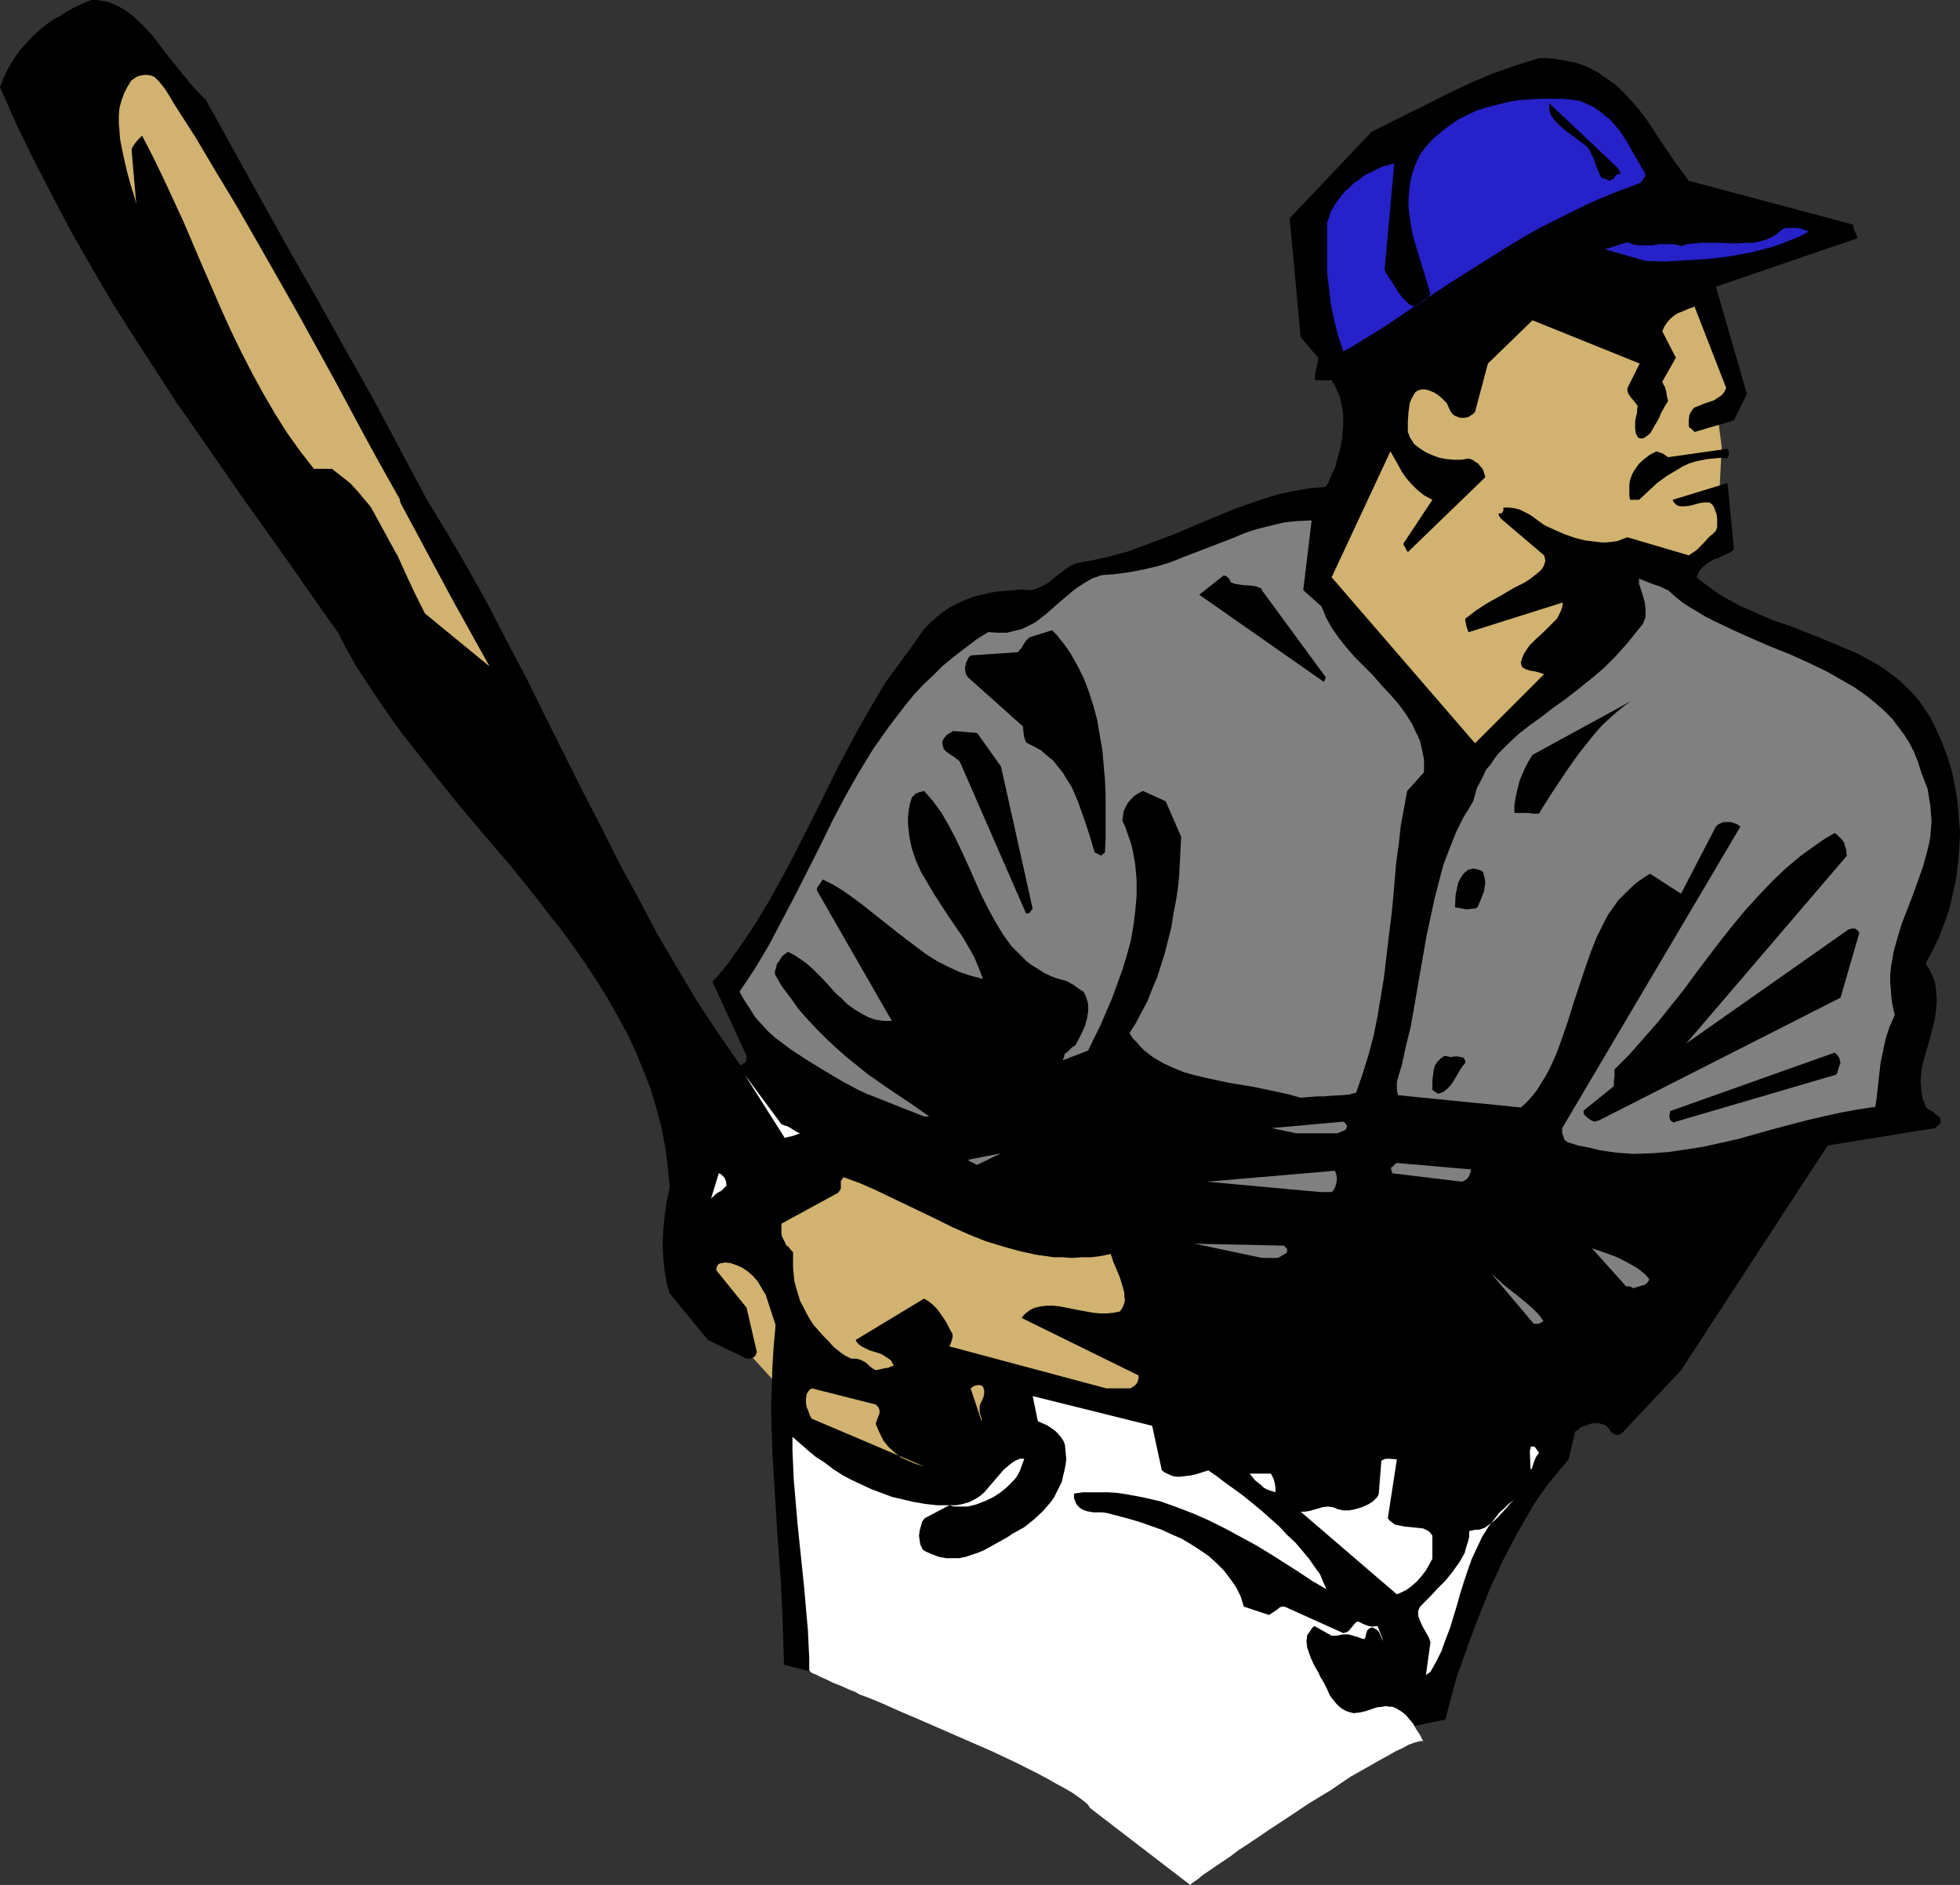 <?xml version="1.0" encoding="UTF-8" standalone="no"?>
<svg
   version="1.0"
   width="129.766mm"
   height="124.778mm"
   id="svg37"
   sodipodi:docname="Batter 08.wmf"
   xmlns:inkscape="http://www.inkscape.org/namespaces/inkscape"
   xmlns:sodipodi="http://sodipodi.sourceforge.net/DTD/sodipodi-0.dtd"
   xmlns="http://www.w3.org/2000/svg"
   xmlns:svg="http://www.w3.org/2000/svg">
  <rect width="100%" height="100%" fill="#333333" stroke="none"/>
  <sodipodi:namedview
     id="namedview37"
     pagecolor="#ffffff"
     bordercolor="#000000"
     borderopacity="0.25"
     inkscape:showpageshadow="2"
     inkscape:pageopacity="0.0"
     inkscape:pagecheckerboard="0"
     inkscape:deskcolor="#d1d1d1"
     inkscape:document-units="mm" />
  <defs
     id="defs1">
    <pattern
       id="WMFhbasepattern"
       patternUnits="userSpaceOnUse"
       width="6"
       height="6"
       x="0"
       y="0" />
  </defs>
  <path
     style="fill:#d1b270;fill-opacity:1;fill-rule:evenodd;stroke:none"
     d="m 173.397,311.008 14.382,-0.323 10.504,15.995 -1.616,22.134 -11.635,-12.763 z"
     id="path1" />
  <path
     style="fill:#d1b270;fill-opacity:1;fill-rule:evenodd;stroke:none"
     d="m 425.654,69.149 7.11,30.374 -2.909,4.847 0.97,7.432 -0.485,9.694 0.485,11.794 -11.958,12.44 -22.947,-2.1 0.646,4.524 1.454,12.117 -31.512,31.666 -37.006,-45.884 20.2,-53.962 37.168,-22.78 z"
     id="path2" />
  <path
     style="fill:#000000;fill-opacity:1;fill-rule:evenodd;stroke:none"
     d="m 361.66,430.241 2.747,-10.34 2.586,-7.27 2.747,-7.432 2.909,-7.27 3.232,-7.109 1.778,-3.393 1.778,-3.393 1.939,-3.393 1.939,-3.393 2.101,-3.231 2.262,-3.07 2.424,-2.908 2.424,-2.908 1.616,-6.947 0.808,-0.485 0.646,-0.646 0.97,-0.323 0.97,-0.323 0.97,-0.323 h 1.293 l 0.97,0.162 1.293,0.485 0.162,0.323 0.323,0.323 0.646,0.969 0.485,0.323 0.646,0.323 h 0.646 l 0.323,-0.162 0.485,-0.162 14.867,-15.833 36.683,-56.224 26.826,-4.362 0.646,-0.485 0.485,-0.485 0.323,-0.323 v -0.323 -0.323 -0.323 l -0.485,-0.646 -0.808,-0.646 -0.808,-0.646 -0.97,-0.485 -0.646,-0.646 -0.323,-0.969 -0.485,-1.131 -0.162,-0.969 -0.162,-1.131 -0.162,-2.1 0.162,-2.262 0.323,-2.1 0.646,-2.262 1.293,-4.524 1.131,-4.524 0.323,-2.423 0.162,-2.262 -0.162,-2.423 -0.323,-2.262 -0.485,-1.131 -0.485,-1.131 -0.646,-1.131 -0.646,-1.131 1.778,-3.393 1.616,-3.393 1.293,-3.393 1.293,-3.716 0.808,-3.716 0.808,-3.716 0.485,-3.877 0.323,-3.877 0.162,-3.877 -0.323,-3.877 -0.323,-3.877 -0.646,-3.877 -0.808,-3.716 -1.131,-3.716 -1.454,-3.716 -1.616,-3.554 -1.131,-2.262 -1.293,-1.939 -1.293,-1.939 -1.454,-1.777 -1.454,-1.454 -1.616,-1.616 -1.778,-1.454 -1.778,-1.292 -1.778,-1.292 -1.939,-1.131 -3.878,-2.1 -4.202,-1.777 -4.202,-1.777 -8.565,-3.393 -4.363,-1.454 -4.04,-1.777 -4.04,-1.777 -3.878,-2.1 -1.778,-1.131 -1.778,-1.292 -1.778,-1.292 -1.616,-1.292 0.323,-0.808 0.323,-0.646 0.485,-0.646 0.485,-0.485 1.131,-0.969 1.293,-0.808 1.454,-0.485 1.293,-0.646 1.454,-0.646 1.131,-0.808 -1.616,-16.641 -13.736,4.201 0.323,0.646 0.485,0.485 0.485,0.323 0.646,0.162 h 0.485 0.646 l 1.293,-0.162 1.293,-0.323 1.131,-0.323 1.293,-0.162 h 0.646 0.485 l 0.646,0.485 0.485,0.646 0.323,0.969 0.323,0.808 0.162,1.131 v 0.969 1.131 l -0.323,0.969 -0.808,0.808 -0.808,0.646 -1.616,1.777 -1.616,1.616 -0.97,0.646 -0.97,0.646 -15.352,-4.524 -1.293,0.485 -1.293,0.485 -1.293,0.162 -1.293,0.162 h -1.293 l -1.293,-0.162 -2.747,-0.323 -2.586,-0.646 -2.747,-0.969 -2.586,-1.131 -2.424,-1.131 -2.424,-1.777 -1.131,-0.808 -1.293,-0.646 -1.293,-0.646 -1.293,-0.323 -1.293,-0.162 h -1.454 v 0.485 0.323 l -0.162,0.162 -0.162,0.323 -0.162,0.162 h -0.646 l -0.162,0.162 0.162,0.162 v 0.162 l 0.162,0.323 0.323,0.485 10.827,9.209 0.162,0.646 0.162,0.646 -0.162,0.646 -0.162,0.485 -0.323,0.646 -0.485,0.646 -1.131,0.969 -1.454,1.131 -1.454,0.969 -1.293,0.646 -1.293,0.646 -1.939,1.131 -1.616,0.969 -1.778,0.969 -1.454,0.808 -2.747,1.777 -1.454,1.131 -1.293,0.969 v 0.485 l 0.162,0.808 0.162,0.808 0.485,1.292 23.594,-7.432 -0.162,1.131 -0.323,0.969 -0.485,0.969 -0.485,0.969 -0.808,0.808 -0.808,0.808 -1.778,1.777 -1.778,1.616 -1.778,1.777 -0.646,0.969 -0.646,0.969 -0.485,1.131 -0.323,1.131 0.162,0.808 0.323,0.485 0.646,0.323 0.808,0.323 0.808,0.162 0.97,0.162 1.131,0.323 0.97,0.323 -17.291,17.287 -35.875,-41.522 14.706,-31.505 1.939,3.393 0.97,1.777 1.131,1.616 1.293,1.454 1.454,1.454 1.616,1.292 2.101,1.131 -7.272,10.986 0.162,0.485 0.323,0.485 0.323,0.646 0.323,0.485 19.392,-18.741 -0.485,-1.616 -0.323,-0.646 -0.485,-0.485 -0.485,-0.646 -0.808,-0.485 -0.646,-0.485 -0.97,-0.323 -1.778,0.323 h -1.939 l -1.778,-0.162 -1.778,-0.323 -1.778,-0.646 -1.778,-0.808 -1.454,-0.969 -1.293,-0.969 -0.808,-1.292 -0.323,-0.485 -0.162,-0.485 -0.162,-0.485 -0.162,-0.162 v -0.323 0 -2.423 l 0.162,-2.423 0.162,-1.131 0.162,-1.131 0.485,-1.131 0.646,-1.131 0.323,-0.485 0.485,-0.323 0.485,-0.162 0.485,-0.162 h 0.97 l 1.131,0.323 1.131,0.485 0.97,0.646 0.808,0.646 0.808,0.808 0.485,0.485 0.323,0.646 0.646,1.454 0.485,0.646 0.646,0.485 0.808,0.323 0.485,0.162 h 0.646 0.485 l 0.808,-0.162 0.323,-0.162 0.485,-0.323 0.485,-0.323 0.485,-0.485 3.232,-12.117 11.15,-10.825 26.826,10.825 -3.07,6.139 v 0.646 l 0.162,0.646 0.646,0.969 0.97,1.131 0.808,1.131 -0.162,0.808 v 0.808 l -0.485,1.939 v 0.969 1.131 l 0.162,1.131 0.485,0.969 0.485,0.323 h 0.646 l 0.485,-0.162 0.485,-0.323 0.646,-0.485 0.485,-0.485 0.808,-1.454 0.97,-1.616 0.485,-0.969 0.323,-0.808 0.97,-1.777 0.808,-1.292 -0.162,-0.646 -0.162,-0.646 -0.162,-1.131 -0.323,-1.131 -0.323,-0.485 -0.323,-0.808 3.394,-5.978 -3.394,-6.624 0.485,-1.131 0.646,-0.969 0.808,-0.969 0.97,-0.808 0.97,-0.646 1.293,-0.485 1.454,-0.646 1.454,-0.485 7.918,20.357 -0.485,0.969 -0.646,0.808 -0.97,0.646 -0.97,0.646 -2.424,0.808 -1.131,0.485 -1.293,0.485 -0.485,0.485 -0.323,0.485 -0.323,0.485 -0.162,0.485 -0.162,1.131 v 1.131 0.485 l 0.162,0.323 0.162,0.162 h 0.162 l 0.162,0.162 0.323,0.323 0.162,0.162 0.323,0.323 9.858,-2.908 3.232,-6.624 -7.757,-26.819 35.39,-12.117 v -0.162 -0.162 l -0.162,-0.323 -0.162,-0.485 -0.485,-0.969 -0.162,-0.646 v -0.646 l -41.208,-10.986 -1.778,-2.423 -1.778,-2.423 -3.394,-5.008 -3.394,-5.17 -1.939,-2.585 -1.939,-2.262 -2.101,-2.262 -2.262,-2.1 -2.586,-1.777 -1.293,-0.969 -2.747,-1.454 -1.616,-0.646 -1.616,-0.485 -1.616,-0.323 -1.778,-0.323 -1.778,-0.323 -1.939,-0.162 h -1.939 l -3.07,0.969 -3.07,0.969 -2.747,0.969 -2.747,0.969 -5.333,2.262 -5.171,2.423 -4.848,2.423 -2.424,1.292 -2.424,1.131 -4.848,2.423 -5.171,2.585 -20.523,21.649 2.747,29.727 4.363,5.17 v 0.646 l -0.162,0.808 -0.323,1.454 -0.162,0.808 -0.162,0.808 v 0.646 l 0.162,0.485 h 4.04 l 0.808,1.292 0.646,1.454 0.646,1.454 0.323,1.616 0.323,1.777 0.162,1.616 v 1.939 l -0.162,1.777 -0.162,1.939 -0.323,1.777 -0.485,1.777 -0.485,1.777 -0.485,1.777 -0.808,1.616 -0.646,1.616 -0.808,1.454 -3.878,0.323 -3.878,0.646 -3.878,0.808 -3.717,1.131 -3.717,1.292 -3.717,1.292 -7.434,3.07 -7.595,3.231 -3.878,1.454 -3.878,1.454 -3.878,1.454 -4.202,1.131 -4.202,0.969 -4.363,0.808 -1.616,0.646 -1.454,0.969 -2.747,2.1 -1.293,1.131 -1.454,0.808 -1.454,0.646 -0.808,0.323 -0.808,0.162 -2.101,-0.162 -1.939,0.162 -2.101,0.162 -2.101,0.162 -1.939,0.323 -2.101,0.485 -1.939,0.485 -2.101,0.808 -1.778,0.808 -1.939,0.969 -1.778,1.131 -1.616,1.292 -1.616,1.454 -1.616,1.616 -1.293,1.777 -1.293,1.939 -3.555,4.847 -3.555,4.847 -3.07,5.17 -3.07,5.332 -2.909,5.332 -2.909,5.493 -5.494,11.148 -5.656,11.148 -2.909,5.493 -3.07,5.493 -3.07,5.17 -3.555,5.332 -3.555,5.008 -1.939,2.423 -2.101,2.423 v -0.162 l 8.565,18.58 v 0.646 l -0.162,0.808 -0.323,0.323 -0.323,0.162 -0.323,0.323 h -0.485 l -5.494,-7.917 -5.333,-8.078 -5.01,-8.401 -5.01,-8.563 -4.686,-8.886 -4.848,-8.886 -4.525,-9.047 -4.686,-9.047 -9.211,-18.418 -4.525,-9.209 -4.848,-9.209 -4.686,-9.047 -5.01,-9.047 -5.171,-8.886 -5.333,-8.724 -6.787,-12.763 L 93.243,99.522 86.133,86.921 79.184,74.48 72.074,62.04 65.125,49.6 58.338,37.321 51.55,25.042 49.611,23.103 47.834,21.165 44.44,16.964 41.208,12.925 38.138,8.886 36.522,7.109 34.744,5.332 33.128,3.877 31.35,2.585 29.411,1.454 27.472,0.646 26.341,0.323 25.21,0.162 24.078,0 H 22.786 L 20.846,0.808 18.746,1.777 16.968,2.747 15.19,3.877 13.413,4.847 11.797,5.978 10.181,7.27 8.726,8.563 7.434,9.855 6.141,11.309 4.848,12.763 3.717,14.379 2.586,16.156 1.616,17.933 0.808,19.711 0,21.811 l 4.202,9.532 4.525,9.209 4.686,9.047 4.686,8.886 5.01,8.724 5.01,8.563 5.333,8.401 5.333,8.24 5.333,8.24 5.656,8.078 11.312,16.318 11.635,16.318 5.818,8.401 5.979,8.401 2.262,4.362 2.586,4.524 2.747,4.201 2.909,4.362 2.909,4.201 3.07,4.201 6.464,8.24 6.626,8.24 6.787,8.078 6.787,7.917 6.626,8.24 3.07,4.039 3.232,4.039 3.07,4.201 2.909,4.201 2.747,4.201 2.747,4.362 2.424,4.362 2.424,4.362 2.101,4.524 1.939,4.685 1.778,4.524 1.454,4.847 1.293,4.847 0.97,5.008 0.646,5.008 0.485,5.17 -0.808,3.716 -0.485,3.554 -0.323,3.554 -0.162,3.393 0.162,3.231 0.323,3.231 0.485,3.07 0.808,2.908 v -0.162 l 9.534,11.632 9.696,4.685 h 0.97 l 0.808,-0.323 0.323,-0.323 0.162,-0.162 0.162,-0.485 0.162,-0.323 -2.586,-11.148 -7.595,-9.371 0.162,-0.808 0.323,-0.646 0.323,-0.162 0.323,-0.162 h 0.485 l 0.485,-0.162 1.454,0.162 1.454,0.485 1.454,0.646 1.454,0.969 1.293,1.131 1.131,1.292 0.97,1.616 0.97,1.616 v -0.162 l 2.586,7.917 -0.485,5.332 -0.323,5.332 -0.162,5.332 -0.162,5.332 0.162,5.332 0.162,5.332 0.646,10.502 0.646,10.663 0.808,10.663 0.485,10.502 0.162,5.332 0.162,5.17 v 0 l 0.162,0.162 0.323,0.162 h 0.323 l 0.485,0.162 0.485,0.162 0.808,0.162 0.646,0.162 1.778,0.485 1.939,0.485 2.424,0.485 2.586,0.646 2.747,0.646 3.07,0.646 3.07,0.808 3.394,0.646 3.394,0.808 3.555,0.808 7.11,1.777 7.11,1.616 6.949,1.777 3.232,0.808 3.232,0.808 3.07,0.808 2.747,0.808 2.586,0.808 2.424,0.646 1.939,0.808 1.778,0.485 0.808,0.323 0.646,0.323 0.485,0.323 0.485,0.323 0.323,0.162 0.323,0.162 0.162,0.323 0.162,0.162 26.018,5.978 z"
     id="path3" />
  <path
     style="fill:#ffffff;fill-opacity:1;fill-rule:evenodd;stroke:none"
     d="m 297.828,471.601 0.162,-0.162 0.162,-0.162 0.646,-0.485 0.97,-0.646 1.131,-0.969 1.454,-0.969 1.616,-1.131 1.939,-1.292 1.939,-1.292 2.101,-1.616 2.262,-1.454 2.424,-1.616 2.586,-1.777 5.171,-3.393 5.333,-3.554 5.333,-3.231 2.586,-1.777 2.424,-1.616 2.586,-1.454 2.262,-1.292 2.262,-1.292 2.101,-1.131 1.939,-1.131 1.778,-0.808 1.454,-0.808 1.293,-0.485 1.131,-0.323 0.808,-0.162 h 0.323 l 0.323,0.323 v 0.162 l -0.97,-1.939 -0.97,-1.454 -0.808,-1.454 -0.97,-1.131 -0.808,-0.969 -0.97,-0.808 -0.808,-0.485 -0.808,-0.485 -0.808,-0.323 h -0.808 l -0.808,-0.162 -0.808,0.162 -1.454,0.162 -1.454,0.485 -1.454,0.485 -1.454,0.323 -1.454,0.162 -0.646,-0.162 -0.646,-0.162 -0.808,-0.323 -0.808,-0.485 -0.646,-0.485 -0.808,-0.808 -0.808,-0.969 -0.808,-1.131 -0.646,-1.454 -0.808,-1.616 -0.97,-1.616 -0.323,-0.808 -0.485,-0.808 -0.808,-1.454 -0.646,-1.454 -0.485,-1.292 -0.485,-1.454 -0.162,-1.454 0.162,-1.454 v -0.162 l 0.162,-0.162 0.485,-0.646 0.485,-0.808 0.646,-0.646 4.363,2.423 h 0.485 0.646 l 0.97,-0.162 0.808,-0.162 h 1.293 l 1.131,0.323 1.131,0.323 1.293,0.485 h 0.485 l 0.162,-0.323 0.162,-0.485 v -0.323 l 0.162,-0.485 0.162,-0.485 0.485,-0.485 0.323,-0.162 0.323,-0.162 0.808,0.323 0.485,0.323 0.485,0.485 0.485,0.969 0.162,0.485 0.323,0.646 0.485,0.485 -0.323,-0.323 -0.162,-0.323 -0.323,-0.969 -0.485,-1.131 -0.485,-1.292 -1.131,0.162 -1.131,-0.162 -1.293,-0.485 -1.293,-0.646 -0.485,0.162 -0.323,0.323 -0.808,0.969 -0.808,0.969 -0.646,0.323 -0.646,0.162 -14.706,-6.624 h -0.646 l -0.485,0.162 -0.808,0.646 -0.97,0.646 -0.485,0.323 -0.485,0.323 -6.302,-2.1 -0.808,-2.585 -1.131,-2.262 -1.454,-2.1 -1.616,-2.1 -1.778,-1.777 -1.939,-1.777 -2.101,-1.454 -2.262,-1.454 -2.424,-1.454 -2.586,-1.131 -2.424,-1.131 -2.747,-0.969 -2.747,-0.969 -2.747,-0.808 -5.494,-1.454 -1.131,-0.162 h -1.131 -1.131 l -0.97,-0.162 -0.808,-0.162 -0.808,-0.323 -0.808,-0.485 -0.646,-0.646 -0.323,-0.485 -0.162,-0.485 -0.323,-0.808 v -0.485 -0.646 l 2.262,-0.323 h 2.101 2.262 2.101 l 2.262,0.162 2.101,0.323 4.363,0.808 4.202,0.969 4.04,1.454 4.202,1.616 4.04,1.777 3.878,1.939 3.878,2.1 3.878,2.1 3.717,2.262 3.555,2.262 3.555,2.262 3.394,2.262 3.394,1.939 -0.808,-1.777 -0.808,-1.939 -1.293,-1.777 -1.454,-2.1 -1.616,-1.939 -1.778,-2.1 -2.101,-1.939 -1.939,-2.1 -4.363,-3.877 -4.525,-3.716 -2.424,-1.777 -2.262,-1.616 -2.101,-1.616 -2.101,-1.454 -3.07,0.969 -1.454,0.323 -1.454,0.162 -1.454,0.162 -1.454,-0.162 -1.454,-0.646 -0.646,-0.323 -0.646,-0.485 -2.424,-11.148 -29.896,-7.432 1.293,6.301 1.131,0.485 1.131,0.485 0.97,0.646 0.97,0.646 0.808,0.808 0.808,0.969 0.646,0.969 0.323,0.969 0.162,1.777 0.162,1.616 -0.162,1.454 -0.323,1.616 -0.323,1.292 -0.323,1.454 -0.646,1.292 -0.646,1.292 -0.646,1.292 -0.808,1.131 -0.97,1.131 -0.97,1.131 -2.262,2.1 -2.424,1.939 -2.909,1.616 -1.454,0.969 -1.454,0.808 -2.909,1.616 -1.454,0.808 -1.616,0.646 -1.454,0.485 -1.454,0.485 -1.616,0.323 h -1.616 -1.616 l -1.778,-0.323 -1.778,-0.646 -1.778,-0.808 -0.485,-0.323 -0.162,-0.323 -0.485,-0.969 -0.162,-0.969 -0.162,-1.292 0.162,-1.292 0.323,-1.131 0.323,-1.131 0.646,-0.808 6.141,-3.231 1.131,0.323 h 1.131 1.131 1.131 l 2.101,-0.485 2.101,-0.808 2.101,-0.969 1.778,-1.131 1.616,-1.292 1.293,-1.292 0.808,-0.808 0.485,-0.646 0.485,-0.808 0.323,-0.646 1.131,-3.07 h -1.131 l -1.131,0.485 -0.97,0.646 -0.97,0.808 -0.97,0.808 -0.97,1.131 -1.939,2.262 -1.939,2.262 -1.131,0.969 -1.293,0.808 -1.293,0.646 -1.616,0.485 -1.616,0.323 h -0.808 -0.97 -3.07 l -2.909,-0.323 -2.909,-0.485 -2.747,-0.646 -2.747,-0.646 -2.586,-0.969 -2.586,-0.969 -2.424,-1.131 -2.424,-1.131 -2.424,-1.292 -2.262,-1.454 -2.101,-1.616 -2.262,-1.454 -1.939,-1.616 -3.878,-3.393 v 3.393 l 0.162,3.554 0.162,3.716 0.323,3.716 0.646,7.593 0.808,7.755 0.808,7.755 0.646,7.432 0.323,3.554 0.162,3.554 0.162,3.393 v 3.07 l 0.162,0.162 v 0 l 0.323,0.323 0.323,0.162 0.323,0.162 0.485,0.162 1.293,0.646 1.454,0.646 1.616,0.808 2.101,0.808 2.101,0.969 1.293,0.485 1.131,0.646 2.586,0.969 2.747,1.131 2.909,1.292 2.909,1.292 3.07,1.292 6.302,2.747 6.302,2.747 6.302,2.747 3.07,1.454 2.747,1.292 2.909,1.454 2.586,1.292 2.424,1.292 2.262,1.292 2.101,1.131 1.939,1.131 1.616,1.131 1.293,0.969 0.97,0.808 0.323,0.485 0.323,0.485 z"
     id="path4" />
  <path
     style="fill:#ffffff;fill-opacity:1;fill-rule:evenodd;stroke:none"
     d="m 357.944,418.285 1.454,-2.585 1.293,-2.585 0.97,-2.747 1.131,-2.908 1.778,-5.816 0.808,-2.908 0.97,-3.07 0.97,-2.908 0.97,-2.747 1.293,-2.747 1.293,-2.747 1.616,-2.585 1.778,-2.262 0.97,-1.292 1.131,-0.969 1.131,-1.131 1.293,-0.969 -0.97,0.969 -0.97,1.131 -1.939,2.1 -0.97,0.969 -1.293,0.969 -1.131,0.808 -1.454,0.485 h -0.485 -0.485 l -0.646,0.162 -0.808,0.162 v 1.454 l -0.323,1.292 -0.485,1.454 -0.323,1.292 -0.646,1.131 -0.646,1.131 -1.616,2.262 -1.778,2.262 -2.101,2.1 -2.101,2.262 -1.131,1.131 -1.131,1.131 -0.323,0.646 -0.162,0.485 v 1.131 l 0.323,0.969 0.485,1.131 0.485,0.969 0.646,1.131 0.646,1.131 0.485,1.292 -1.131,8.24 z"
     id="path5" />
  <path
     style="fill:#ffffff;fill-opacity:1;fill-rule:evenodd;stroke:none"
     d="m 349.54,398.898 1.131,-0.485 1.293,-0.646 1.293,-0.969 1.293,-1.131 1.131,-1.292 1.131,-1.454 0.808,-1.454 0.808,-1.454 v -5.816 l -0.485,-0.646 -0.485,-0.485 -0.646,-0.323 -0.646,-0.323 -1.454,-0.162 -1.616,-0.162 -1.616,-0.162 -1.616,-0.323 -0.808,-0.162 -0.646,-0.485 -0.646,-0.485 -0.485,-0.646 2.262,-14.702 -1.778,-0.162 h -0.97 l -0.485,0.162 -0.646,0.323 -0.646,8.24 -0.162,0.485 -0.323,0.485 -0.485,0.485 -0.485,0.485 -1.293,0.808 -1.454,0.646 -1.616,0.485 -1.616,0.323 h -1.454 l -1.454,-0.323 -0.646,-0.323 -0.646,-0.162 -1.131,-0.162 -1.293,0.162 -1.131,0.323 -1.131,0.323 -1.131,0.323 -1.131,0.162 h -0.97 z"
     id="path6" />
  <path
     style="fill:#ffffff;fill-opacity:1;fill-rule:evenodd;stroke:none"
     d="m 319.16,373.371 v -1.131 l -0.162,-1.131 -0.323,-1.131 -0.323,-0.646 -0.323,-0.646 h -5.333 l 1.293,1.616 1.616,1.292 0.646,0.646 0.97,0.485 0.97,0.323 z"
     id="path7" />
  <path
     style="fill:#d1b270;fill-opacity:1;fill-rule:evenodd;stroke:none"
     d="m 231.249,366.908 -2.101,-0.646 -1.939,-0.808 -1.778,-0.808 -1.616,-1.292 -1.454,-1.292 -1.293,-1.616 -0.485,-0.969 -0.485,-0.969 -0.485,-1.131 -0.485,-1.131 0.162,-0.485 0.162,-0.485 0.485,-1.292 0.162,-0.485 v -0.646 l -0.323,-0.808 -0.646,-0.646 -15.998,-4.039 -0.485,0.323 -0.323,0.323 -0.485,0.808 -0.162,1.131 v 1.131 l 0.162,0.969 0.485,1.131 0.323,0.969 0.485,0.808 z"
     id="path8" />
  <path
     style="fill:#ffffff;fill-opacity:1;fill-rule:evenodd;stroke:none"
     d="m 382.992,367.716 0.323,-0.323 0.162,-0.485 0.323,-0.969 0.485,-1.292 0.323,-0.485 0.485,-0.646 v 0 -0.162 l -0.323,-0.323 -0.646,-0.969 -0.485,-0.162 h -0.162 -0.162 l -0.323,0.162 v 0.323 l -0.162,0.485 v 0.646 z"
     id="path9" />
  <path
     style="fill:#d1b270;fill-opacity:1;fill-rule:evenodd;stroke:none"
     d="m 245.632,354.953 -0.485,-1.616 v -0.969 -0.646 l 0.323,-0.808 0.323,-0.646 0.323,-0.808 0.162,-0.808 v -0.808 l -0.162,-0.485 -0.162,-0.485 -0.646,-0.323 h -0.646 l -0.808,0.162 -0.97,0.646 2.747,8.24 z"
     id="path10" />
  <path
     style="fill:#d1b270;fill-opacity:1;fill-rule:evenodd;stroke:none"
     d="m 276.82,347.359 h 5.979 l 0.646,-0.323 0.808,-0.646 0.323,-0.485 0.162,-0.485 0.162,-0.485 v -0.808 l -29.25,-14.379 0.485,-0.646 0.485,-0.485 1.293,-0.969 1.131,-0.485 1.454,-0.323 1.454,-0.162 h 1.616 l 1.454,0.162 1.778,0.323 3.232,0.646 3.555,0.646 1.778,0.162 h 1.616 l 1.616,-0.162 1.616,-0.323 0.485,-0.646 0.323,-0.646 0.323,-0.808 0.162,-0.808 -0.162,-0.808 v -0.969 l -0.485,-1.777 -0.646,-2.1 -0.808,-1.939 -0.808,-1.939 -0.646,-1.939 -2.424,0.485 -2.424,0.323 h -2.424 l -2.424,0.162 -2.262,-0.162 h -2.262 l -2.262,-0.323 -2.262,-0.323 -4.363,-0.969 -4.04,-1.131 -4.202,-1.292 -4.04,-1.616 -4.04,-1.777 -3.878,-1.939 -7.757,-3.716 -7.757,-3.716 -4.04,-1.777 -4.04,-1.454 -0.323,0.485 -0.323,0.485 v 0.969 0.969 l -0.323,0.485 -0.323,0.485 -14.221,7.755 v 2.423 l 0.162,0.808 0.323,0.646 0.485,0.969 0.162,0.485 0.646,0.485 0.485,0.646 0.646,0.646 v 1.939 1.777 l 0.162,1.777 0.162,1.777 0.485,1.777 0.485,1.616 0.485,1.616 0.808,1.454 0.808,1.616 0.808,1.454 0.97,1.454 1.131,1.292 1.293,1.454 1.293,1.292 1.293,1.454 1.616,1.292 1.131,0.808 0.97,0.485 0.323,0.162 0.323,0.162 h 0.162 0.162 0.808 l 0.808,0.162 0.808,0.323 0.646,0.323 0.646,0.485 0.646,0.646 0.646,0.485 0.808,0.485 2.101,-0.485 1.131,-0.162 0.646,-0.323 0.646,-0.162 -0.323,-0.646 -0.323,-0.646 -0.646,-0.485 -0.485,-0.323 -1.293,-0.808 -1.454,-0.485 -1.616,-0.485 -1.293,-0.646 -0.646,-0.323 -0.646,-0.485 -0.485,-0.485 -0.323,-0.646 17.13,-10.34 1.293,0.808 0.97,0.808 0.97,0.969 0.808,1.131 0.808,1.131 0.808,1.292 0.646,1.292 0.808,1.454 v 0.808 l -0.162,0.646 -0.323,0.969 -0.323,0.646 z"
     id="path11" />
  <path
     style="fill:#808080;fill-opacity:1;fill-rule:evenodd;stroke:none"
     d="m 385.092,331.203 1.131,-0.646 -1.131,-1.616 -1.454,-1.454 -1.616,-1.454 -1.778,-1.454 -3.717,-2.908 -1.778,-1.616 -1.616,-1.454 10.666,12.602 z"
     id="path12" />
  <path
     style="fill:#808080;fill-opacity:1;fill-rule:evenodd;stroke:none"
     d="m 408.686,322.317 0.97,-0.323 1.131,-0.323 0.646,-0.162 0.485,-0.323 0.485,-0.485 0.323,-0.646 -1.131,-1.292 -1.616,-1.292 -1.616,-0.969 -1.778,-0.969 -1.939,-0.969 -2.101,-0.808 -4.202,-1.454 8.565,9.532 h 0.323 0.485 l 0.485,0.162 z"
     id="path13" />
  <path
     style="fill:#ffffff;fill-opacity:1;fill-rule:evenodd;stroke:none"
     d="m 176.467,314.724 -2.262,-8.401 z"
     id="path14" />
  <path
     style="fill:#808080;fill-opacity:1;fill-rule:evenodd;stroke:none"
     d="m 315.766,314.724 h 3.878 l 0.485,-0.162 0.485,-0.323 1.131,-0.646 0.323,-0.323 v -0.485 -0.323 l -0.162,-0.162 -0.323,-0.323 -0.323,-0.323 -22.301,-0.485 z"
     id="path15" />
  <path
     style="fill:#ffffff;fill-opacity:1;fill-rule:evenodd;stroke:none"
     d="m 179.537,298.406 h 0.162 l 0.162,-0.162 0.646,-0.323 0.646,-0.646 0.646,-0.646 -0.162,-1.131 -0.323,-0.808 -0.646,-0.646 -0.323,-0.323 -0.485,-0.162 -1.939,6.301 z"
     id="path16" />
  <path
     style="fill:#808080;fill-opacity:1;fill-rule:evenodd;stroke:none"
     d="m 330.31,298.244 h 2.909 l 0.323,-0.323 0.323,-0.485 0.323,-0.646 0.162,-0.646 0.162,-0.808 v -0.808 l -0.162,-0.808 -0.323,-0.808 -31.997,2.747 z"
     id="path17" />
  <path
     style="fill:#808080;fill-opacity:1;fill-rule:evenodd;stroke:none"
     d="m 365.862,295.659 0.97,-0.485 0.485,-0.485 0.323,-0.485 0.323,-0.969 0.162,-0.646 -18.584,-1.616 -0.485,0.323 -0.323,0.323 -0.323,0.323 -0.323,0.162 v 0.162 0.162 0.162 l 0.162,0.323 0.162,0.646 z"
     id="path18" />
  <path
     style="fill:#808080;fill-opacity:1;fill-rule:evenodd;stroke:none"
     d="m 244.501,291.459 5.979,-2.908 -8.242,1.616 0.323,0.323 0.646,0.323 z"
     id="path19" />
  <path
     style="fill:#808080;fill-opacity:1;fill-rule:evenodd;stroke:none"
     d="m 400.121,287.743 2.101,0.323 2.262,0.323 4.363,0.323 4.363,-0.162 4.363,-0.323 4.363,-0.646 4.202,-0.646 4.363,-0.969 4.363,-0.969 8.565,-2.423 8.565,-2.262 4.202,-0.969 4.363,-0.969 4.363,-0.808 4.363,-0.646 0.323,-2.423 0.323,-2.747 0.323,-2.908 0.323,-2.908 0.646,-3.07 0.646,-3.07 0.97,-2.908 1.293,-2.908 -0.485,-2.1 -0.323,-1.939 -0.162,-2.1 -0.162,-1.939 v -1.939 l 0.162,-1.939 0.323,-1.777 0.323,-1.939 0.97,-3.554 1.131,-3.716 2.747,-7.109 1.293,-3.554 1.293,-3.716 0.97,-3.554 0.485,-1.939 0.323,-1.777 0.162,-1.939 0.162,-1.939 -0.162,-1.939 -0.162,-2.1 -0.323,-1.939 -0.323,-2.1 -0.808,-2.1 -0.808,-2.1 -0.808,-2.585 -0.97,-2.423 -1.131,-2.262 -1.454,-2.262 -1.454,-1.939 -1.454,-1.939 -1.778,-1.777 -1.778,-1.616 -1.939,-1.616 -1.939,-1.454 -2.101,-1.454 -2.262,-1.292 -4.525,-2.585 -4.686,-2.262 -4.686,-2.1 -4.848,-1.939 -4.848,-2.1 -4.686,-2.1 -4.363,-2.1 -2.262,-1.131 -2.101,-1.292 -1.939,-1.131 -1.939,-1.292 -1.778,-1.454 -1.616,-1.454 -1.131,-0.485 -0.97,-0.485 -1.939,-0.646 -1.616,-0.646 -1.616,-0.646 v 0.485 0.808 l 0.485,1.454 0.485,1.616 0.485,1.616 0.162,1.939 v 0.808 0.969 l -0.323,0.808 -0.323,0.808 -0.646,0.808 -0.646,0.808 -1.454,1.777 -1.293,1.616 -2.909,3.231 -2.909,2.908 -3.07,2.585 -3.232,2.585 -3.07,2.423 -3.232,2.262 -2.909,2.262 -2.909,2.1 -2.909,2.262 -2.586,2.423 -2.424,2.423 -0.97,1.292 -0.97,1.454 -1.131,1.292 -0.646,1.454 -0.808,1.616 -0.808,1.454 -0.485,1.777 -0.485,1.616 -1.131,1.939 -1.131,1.777 -1.939,3.877 -1.616,4.039 -1.616,4.201 -1.131,4.362 -1.131,4.362 -0.97,4.524 -0.97,4.524 -1.616,9.209 -1.616,9.371 -0.808,4.524 -1.131,4.524 -0.97,4.524 -1.293,4.362 v 1.131 0.969 l 0.162,0.808 0.162,0.485 30.704,3.07 1.454,-1.292 1.293,-1.454 1.293,-1.616 0.97,-1.616 1.131,-1.777 0.97,-1.777 1.778,-3.877 1.454,-4.039 1.454,-4.201 1.293,-4.201 1.454,-4.362 1.454,-4.362 1.454,-4.201 1.616,-4.039 0.97,-1.939 0.97,-1.939 0.97,-1.777 1.293,-1.777 1.131,-1.616 1.454,-1.454 1.454,-1.454 1.616,-1.454 1.616,-1.131 1.778,-1.131 7.757,5.008 8.726,-16.802 0.485,-0.485 0.646,-0.323 0.808,-0.323 h 0.97 0.808 l 0.97,0.323 0.808,0.323 0.646,0.485 -44.602,75.45 v 0.485 0.808 l 0.323,0.808 0.162,0.646 0.646,0.646 0.808,0.323 1.131,0.323 0.97,0.323 2.586,0.485 z"
     id="path20" />
  <path
     style="fill:#ffffff;fill-opacity:1;fill-rule:evenodd;stroke:none"
     d="m 198.445,284.188 1.778,-0.646 -0.485,-0.162 -0.646,-0.323 -0.97,-0.646 -1.131,-0.646 -0.646,-0.162 -0.808,-0.323 -9.211,-12.44 10.019,15.833 z"
     id="path21" />
  <path
     style="fill:#808080;fill-opacity:1;fill-rule:evenodd;stroke:none"
     d="m 324.331,283.542 h 10.342 l 1.131,-0.485 0.485,-0.162 0.485,-0.323 0.162,-0.485 0.162,-0.323 -0.162,-0.323 -0.162,-0.162 -0.162,-0.323 -0.485,-0.323 -17.938,1.616 z"
     id="path22" />
  <path
     style="fill:#000000;fill-opacity:1;fill-rule:evenodd;stroke:none"
     d="m 400.121,280.311 60.438,-30.697 4.686,-16.156 -0.162,-0.323 -0.162,-0.323 -0.323,-0.162 -0.323,-0.323 h -0.485 -0.485 l -0.646,0.162 -0.485,0.323 -40.238,28.273 40.238,-47.015 -0.162,-0.646 v -0.808 l -0.323,-0.808 -0.162,-0.808 -0.485,-0.808 -0.646,-0.646 -0.646,-0.646 -0.646,-0.485 -2.262,1.292 -2.101,1.454 -3.878,2.747 -3.878,3.231 -3.555,3.393 -3.394,3.554 -3.232,3.554 -3.232,3.877 -3.07,3.877 -3.07,4.039 -3.07,4.039 -3.07,4.201 -3.232,4.039 -3.232,4.039 -3.555,4.039 -3.555,4.039 -3.717,3.716 v 1.777 l -0.162,1.131 v 1.292 l -7.595,6.139 v 0.485 l 0.162,0.485 0.162,0.162 0.323,0.323 0.323,0.323 0.485,0.323 0.485,0.323 0.808,0.323 z"
     id="path23" />
  <path
     style="fill:#000000;fill-opacity:1;fill-rule:evenodd;stroke:none"
     d="m 419.352,280.634 40.238,-11.794 v -0.162 l 0.162,-0.323 0.162,-0.646 0.323,-0.969 0.323,-0.808 -0.162,-0.646 -0.162,-0.646 -0.485,-0.646 -0.646,-0.646 -40.885,14.541 -0.323,0.162 v 0.485 l -0.162,0.485 v 0.485 l 0.162,0.646 0.323,0.323 0.485,0.323 h 0.323 z"
     id="path24" />
  <path
     style="fill:#808080;fill-opacity:1;fill-rule:evenodd;stroke:none"
     d="m 231.249,279.341 h 1.293 l -4.848,-3.393 -5.333,-3.554 -5.333,-3.716 -2.586,-2.1 -2.586,-2.1 -2.586,-2.262 -2.424,-2.262 -2.424,-2.423 -2.424,-2.585 -2.262,-2.585 -1.939,-2.747 -2.101,-2.747 -1.778,-3.07 v -0.808 l 0.323,-0.969 0.162,-0.808 0.485,-0.646 0.485,-0.808 0.485,-0.646 0.646,-0.485 0.646,-0.485 1.616,0.808 1.454,0.969 1.616,1.131 1.454,1.292 2.909,2.908 2.747,3.07 1.616,1.454 1.454,1.454 1.778,1.292 1.616,0.969 1.778,0.969 1.778,0.646 2.101,0.323 h 0.97 1.131 l -18.746,-32.636 v -0.646 l 0.485,-0.646 0.97,-1.454 2.586,1.292 2.424,1.454 2.262,1.616 2.424,1.777 4.686,3.716 4.686,3.716 4.686,3.554 2.424,1.777 2.586,1.616 2.586,1.292 2.747,1.292 2.909,0.969 3.07,0.808 -0.97,-2.585 -1.131,-2.747 -1.454,-2.585 -1.616,-2.747 -3.555,-5.17 -3.555,-5.493 -1.616,-2.747 -1.616,-2.747 -1.293,-2.908 -0.97,-2.908 -0.323,-1.454 -0.323,-1.616 -0.162,-1.454 -0.162,-1.616 v -1.616 l 0.162,-1.777 0.323,-1.616 0.485,-1.616 0.485,-0.485 0.485,-0.485 0.808,-0.323 0.646,-0.162 0.646,-0.162 1.131,1.292 1.131,1.292 2.101,2.908 1.778,3.07 1.778,3.393 1.616,3.393 1.616,3.554 3.07,6.947 1.778,3.554 1.778,3.231 1.939,3.231 2.101,2.908 1.293,1.292 1.293,1.292 1.293,1.292 1.293,0.969 1.616,0.969 1.454,0.969 1.778,0.808 1.778,0.646 1.293,0.323 0.97,0.323 0.808,0.485 0.646,0.323 1.293,0.969 0.485,0.323 0.808,0.485 0.323,0.646 0.323,0.808 0.323,0.969 0.162,0.808 v 1.777 l -0.323,1.777 -0.485,1.777 -0.808,1.777 -0.808,1.616 -0.808,1.454 -0.808,0.485 -0.485,0.485 -0.485,0.485 -0.323,0.323 -0.323,0.162 -0.162,0.162 -0.162,0.323 v 0.162 0.162 l -0.162,0.485 -0.162,0.162 v 0.323 l 6.302,-2.423 1.454,-3.07 1.616,-3.231 1.454,-3.393 1.454,-3.393 1.293,-3.554 1.293,-3.554 1.131,-3.716 0.97,-3.554 0.646,-3.716 0.485,-3.877 0.323,-3.716 v -3.877 l -0.323,-3.716 -0.646,-3.716 -0.485,-1.939 -0.646,-1.777 -0.646,-1.939 -0.808,-1.777 0.162,-1.292 0.162,-1.131 0.485,-0.969 0.485,-0.969 0.808,-0.969 0.808,-0.808 0.97,-0.646 1.293,-0.646 5.656,2.585 3.878,8.886 -0.162,3.07 -0.162,3.231 -0.162,3.231 -0.323,3.231 -0.485,3.231 -0.646,3.231 -0.485,3.231 -0.808,3.231 -0.808,3.231 -0.97,3.07 -0.97,3.07 -1.293,3.07 -1.131,2.908 -1.454,2.747 -1.454,2.747 -1.616,2.585 0.808,1.292 0.97,0.969 0.97,1.131 0.97,0.969 2.101,1.616 2.424,1.454 2.424,1.131 2.747,1.131 2.747,0.808 2.747,0.646 5.979,1.292 5.979,0.969 6.141,1.292 2.909,0.646 2.909,0.808 2.101,-0.162 1.939,-0.162 h 1.778 l 1.778,-0.162 3.07,-0.162 1.616,-0.162 1.616,-0.485 1.616,-4.685 1.454,-4.685 1.293,-4.847 0.97,-4.847 0.808,-4.847 0.808,-4.847 1.131,-9.694 0.646,-5.008 0.485,-4.685 0.808,-9.532 0.646,-4.524 0.485,-4.524 0.808,-4.362 0.808,-4.362 4.202,-4.685 v -1.616 -1.616 l -0.323,-1.616 -0.323,-1.454 -0.323,-1.454 -0.646,-1.454 -0.646,-1.292 -0.646,-1.454 -1.616,-2.585 -1.778,-2.423 -2.101,-2.423 -2.262,-2.423 -2.101,-2.423 -2.262,-2.262 -2.262,-2.262 -2.101,-2.423 -1.939,-2.423 -1.778,-2.585 -1.454,-2.585 -0.485,-1.292 -0.646,-1.454 -4.525,-4.039 2.101,-17.449 -3.555,0.162 -3.232,0.323 -3.394,0.808 -3.232,0.808 -3.07,0.969 -3.07,1.292 -6.302,2.423 -6.302,2.423 -3.232,1.292 -3.232,0.969 -3.394,0.808 -3.394,0.646 -3.555,0.485 -3.717,0.323 -2.262,0.808 -1.939,1.131 -1.778,1.131 -1.616,1.292 -3.07,2.585 -1.454,1.292 -1.454,1.292 -1.454,1.131 -1.454,1.131 -1.616,0.808 -1.616,0.808 -1.939,0.485 -1.939,0.485 h -1.131 -1.131 l -2.424,-0.162 -3.07,1.939 -2.747,2.1 -2.747,2.1 -2.747,2.262 -2.424,2.423 -2.424,2.262 -2.424,2.585 -2.101,2.585 -2.101,2.747 -2.101,2.747 -1.939,2.747 -1.939,2.747 -3.555,5.816 -3.394,5.978 -3.232,6.139 -3.07,6.301 -6.302,12.44 -3.232,6.139 -3.232,6.139 -3.555,5.978 -3.878,5.816 1.293,2.262 1.293,1.939 1.293,2.1 1.616,1.777 1.616,1.777 1.778,1.616 1.939,1.454 1.939,1.454 4.202,2.747 4.202,2.585 4.363,2.585 4.202,2.262 2.101,0.969 2.101,0.808 4.04,1.616 4.04,1.616 2.101,0.808 z"
     id="path25" />
  <path
     style="fill:#000000;fill-opacity:1;fill-rule:evenodd;stroke:none"
     d="m 359.883,273.687 1.293,-0.485 0.97,-0.808 0.808,-0.808 0.808,-1.131 1.293,-2.262 0.808,-1.292 0.808,-0.969 v -0.485 l -0.162,-0.323 -0.162,-0.323 -0.162,-0.162 -0.646,-0.162 -0.808,-0.162 h -0.808 l -0.808,0.162 -0.808,-0.162 -0.808,-0.162 -0.485,0.323 -0.485,0.323 -0.808,0.808 -0.646,0.969 -0.323,1.131 -0.162,1.292 -0.162,1.292 v 1.292 1.131 z"
     id="path26" />
  <path
     style="fill:#000000;fill-opacity:1;fill-rule:evenodd;stroke:none"
     d="m 257.59,228.449 0.808,-1.131 -7.918,-35.544 -5.979,-8.401 -6.141,-0.485 v 0.162 l -0.646,0.323 -0.808,0.485 -0.646,0.808 -0.323,0.485 -0.162,0.646 0.162,0.808 0.162,0.646 0.485,0.646 0.646,0.485 1.454,0.969 1.454,1.131 16.645,38.129 z"
     id="path27" />
  <path
     style="fill:#000000;fill-opacity:1;fill-rule:evenodd;stroke:none"
     d="m 365.862,227.318 h 0.323 l 0.323,0.162 h 0.97 l 1.131,-0.162 h 0.485 l 0.646,-0.323 0.808,-1.939 0.808,-2.1 0.162,-1.131 0.162,-0.969 -0.162,-1.131 -0.323,-1.131 v -0.323 l -0.162,-0.162 -0.485,-0.323 -0.97,-0.323 -0.97,-0.162 -0.646,0.162 -0.646,0.162 -0.485,0.485 -0.485,0.323 -0.808,1.131 -0.646,1.292 -0.323,1.454 -0.323,1.454 -0.162,3.231 z"
     id="path28" />
  <path
     style="fill:#000000;fill-opacity:1;fill-rule:evenodd;stroke:none"
     d="m 275.528,214.07 0.97,-0.808 0.162,-3.393 v -3.554 -3.716 -3.716 l -0.162,-3.716 -0.323,-3.716 -0.323,-3.716 -0.646,-3.716 -0.646,-3.877 -0.97,-3.554 -1.131,-3.554 -1.293,-3.393 -1.616,-3.231 -1.778,-3.07 -0.97,-1.454 -1.131,-1.454 -1.131,-1.454 -1.293,-1.292 -5.656,1.777 -0.646,0.646 -0.323,0.323 -0.323,0.485 -0.646,1.131 -0.97,1.131 -11.797,0.808 -0.485,0.485 -0.323,0.646 -0.323,0.646 -0.162,0.808 -0.162,0.646 0.162,0.808 0.162,0.808 0.485,0.646 13.736,12.279 0.162,1.777 0.162,0.969 0.485,1.292 1.939,0.969 1.778,0.969 1.454,1.292 1.616,1.292 1.131,1.454 1.293,1.616 0.97,1.616 1.131,1.777 0.808,1.777 0.808,1.939 1.454,4.039 1.454,4.362 1.293,4.362 z"
     id="path29" />
  <path
     style="fill:#000000;fill-opacity:1;fill-rule:evenodd;stroke:none"
     d="m 380.568,203.407 h 1.939 l 1.131,0.162 h 1.454 l 0.97,-1.616 1.131,-1.777 1.131,-1.777 1.293,-1.939 2.586,-3.877 2.747,-3.877 3.07,-3.877 1.454,-1.777 1.616,-1.777 1.778,-1.616 1.616,-1.454 1.778,-1.454 1.778,-1.292 -24.563,13.41 -0.808,1.292 -0.808,1.454 -0.808,1.777 -0.808,1.939 -0.485,1.939 -0.485,2.1 -0.323,2.1 v 1.939 z"
     id="path30" />
  <path
     style="fill:#000000;fill-opacity:1;fill-rule:evenodd;stroke:none"
     d="m 331.764,169.479 -15.998,-21.811 -0.162,-0.485 -0.485,-0.162 -0.808,-0.323 -1.131,-0.162 -2.262,-0.162 -0.97,-0.162 -1.131,-0.162 -0.97,-0.485 v -0.162 0 l -0.162,-0.485 -0.485,-0.485 -0.485,-0.323 -0.485,-0.162 -6.141,4.847 31.189,21.811 z"
     id="path31" />
  <path
     style="fill:#000000;fill-opacity:1;fill-rule:evenodd;stroke:none"
     d="m 408.686,125.049 h 1.454 l 2.262,-2.1 2.262,-2.1 2.424,-1.777 2.747,-1.616 1.293,-0.808 1.454,-0.646 1.454,-0.485 1.454,-0.323 1.616,-0.323 1.616,-0.162 1.778,-0.162 1.778,0.162 v -0.162 l 0.162,-0.323 0.162,-0.485 v -0.646 l -0.162,-0.485 -0.162,-0.323 -14.867,2.1 -0.485,-0.323 -0.646,-0.485 -0.808,-0.323 -0.97,-0.323 -1.616,0.808 -1.454,1.131 -1.293,1.131 -1.131,1.616 -0.485,0.808 -0.323,0.808 -0.323,0.969 -0.162,0.969 v 0.808 1.131 0.969 l 0.162,0.969 z"
     id="path32" />
  <path
     style="fill:#2621c9;fill-opacity:1;fill-rule:evenodd;stroke:none"
     d="m 337.744,87.082 8.403,-5.17 8.403,-5.655 8.565,-5.655 8.726,-5.493 4.363,-2.747 4.525,-2.747 4.525,-2.585 4.848,-2.423 4.848,-2.423 4.848,-2.262 5.171,-2.1 5.171,-1.939 v 0 h 0.162 l 0.485,-0.485 0.485,-0.808 0.323,-0.323 0.162,-0.646 -1.454,-2.585 -1.616,-2.747 -1.616,-2.908 -1.939,-2.908 -1.131,-1.292 -1.131,-1.292 -1.293,-0.969 -1.293,-1.131 -1.454,-0.969 -1.454,-0.646 -1.616,-0.808 -1.616,-0.323 -2.909,-0.323 h -2.909 -2.747 l -2.747,0.162 -2.909,0.162 -2.586,0.485 -2.586,0.646 -2.586,0.646 -2.586,0.808 -2.424,1.131 -2.262,1.131 -2.101,1.454 -2.101,1.616 -1.939,1.616 -1.778,1.939 -1.616,2.1 -1.131,2.423 -0.808,2.262 -0.485,2.1 -0.323,2.262 -0.162,2.262 v 2.1 l 0.323,2.262 0.323,2.1 0.323,2.1 0.646,2.262 1.293,4.201 0.646,2.1 0.646,2.1 1.293,4.362 -0.323,0.485 -0.323,0.485 -0.808,0.646 -0.485,0.323 -0.646,0.323 -0.646,0.485 -0.808,0.485 -1.293,-0.646 -0.97,-0.969 -0.97,-0.969 -0.808,-1.131 -0.808,-1.292 -0.808,-1.292 -0.97,-1.454 -0.808,-1.454 2.424,-26.658 -1.131,0.323 -1.293,0.323 -1.293,0.485 -1.293,0.646 -1.293,0.646 -1.293,0.646 -1.131,0.969 -1.293,0.808 -1.131,1.131 -1.131,0.969 -0.97,1.131 -0.97,1.292 -0.808,1.292 -0.808,1.292 -0.485,1.454 -0.485,1.454 v 4.201 4.201 4.039 l 0.485,4.039 0.485,4.039 0.808,3.877 0.97,3.877 1.293,3.877 z"
     id="path33" />
  <path
     style="fill:#2621c9;fill-opacity:1;fill-rule:evenodd;stroke:none"
     d="m 411.756,65.271 5.01,0.162 5.333,-0.323 5.333,-0.323 5.333,-0.646 2.586,-0.485 2.747,-0.485 2.586,-0.646 2.424,-0.646 2.424,-0.808 2.424,-0.969 2.424,-0.969 2.101,-1.131 -0.323,-0.323 -0.646,-0.162 -0.808,-0.323 -0.97,-0.162 h -0.97 -0.97 -0.97 l -0.808,0.323 -1.293,1.131 -1.293,0.808 -1.454,0.646 -1.616,0.485 -1.454,0.323 h -1.616 l -3.232,0.162 -3.555,-0.162 h -3.232 -1.778 l -1.616,0.162 -1.616,0.162 -1.616,0.485 -0.97,-0.323 -0.97,-0.162 h -1.939 -1.616 l -1.616,0.323 h -1.616 -1.454 l -1.616,-0.162 -0.808,-0.323 -0.808,-0.323 -5.656,1.777 z"
     id="path34" />
  <path
     style="fill:#000000;fill-opacity:1;fill-rule:evenodd;stroke:none"
     d="m 402.707,45.237 1.293,-0.646 v -0.323 l 0.162,-0.162 0.162,-0.323 0.323,-0.162 h 0.323 0.323 l 0.162,-0.323 v -0.162 l -0.162,-0.162 -0.162,-0.323 -0.162,-0.485 -17.291,-16.318 v 0.808 0.646 l 0.162,0.808 0.323,0.808 0.485,0.646 0.646,0.808 1.454,1.454 1.616,1.292 1.778,1.292 1.454,1.131 0.646,0.485 0.646,0.485 0.485,0.485 0.485,0.808 0.485,0.969 0.485,0.969 0.323,1.131 0.97,2.423 0.646,1.292 h 0.485 l 0.323,0.162 0.485,0.162 z"
     id="path35" />
  <path
     style="fill:#d1b270;fill-opacity:1;fill-rule:evenodd;stroke:none"
     d="M 122.493,166.732 112.635,148.961 103.101,131.189 93.566,113.417 84.032,95.645 74.336,78.035 64.317,60.424 l -5.01,-8.724 -5.171,-8.563 -5.171,-8.724 -5.494,-8.563 -1.131,-1.939 -1.131,-1.777 -1.293,-1.616 -1.293,-1.292 -0.808,-0.323 -0.97,-0.162 h -0.808 l -0.808,0.162 -0.646,0.162 -0.646,0.323 -1.131,0.808 -0.97,1.616 -0.808,1.616 -0.646,1.777 -0.485,1.777 -0.162,1.939 v 1.939 l 0.162,1.939 0.162,2.1 0.808,4.039 0.97,4.201 1.131,4.039 0.646,1.939 0.485,1.939 -1.131,-13.087 v -0.646 l 0.162,-0.485 0.646,-0.969 0.808,-0.969 0.97,-0.969 2.747,5.332 2.586,5.332 5.01,10.825 4.686,10.986 4.848,11.148 2.424,5.332 2.586,5.332 2.747,5.332 2.747,5.008 2.909,5.008 3.07,4.847 3.232,4.524 3.394,4.362 h 4.525 l 2.262,1.777 2.262,1.777 1.939,2.1 1.616,1.939 1.778,2.1 1.454,2.262 1.293,2.262 1.293,2.262 2.262,4.685 2.262,5.008 2.262,4.847 2.586,5.17 z"
     id="path36" />
  <path
     style="fill:#d1b270;fill-opacity:1;fill-rule:evenodd;stroke:none"
     d="m 90.657,122.949 8.565,15.672 h 2.747 l -1.939,-13.733 -8.726,-15.51 z"
     id="path37" />
</svg>
